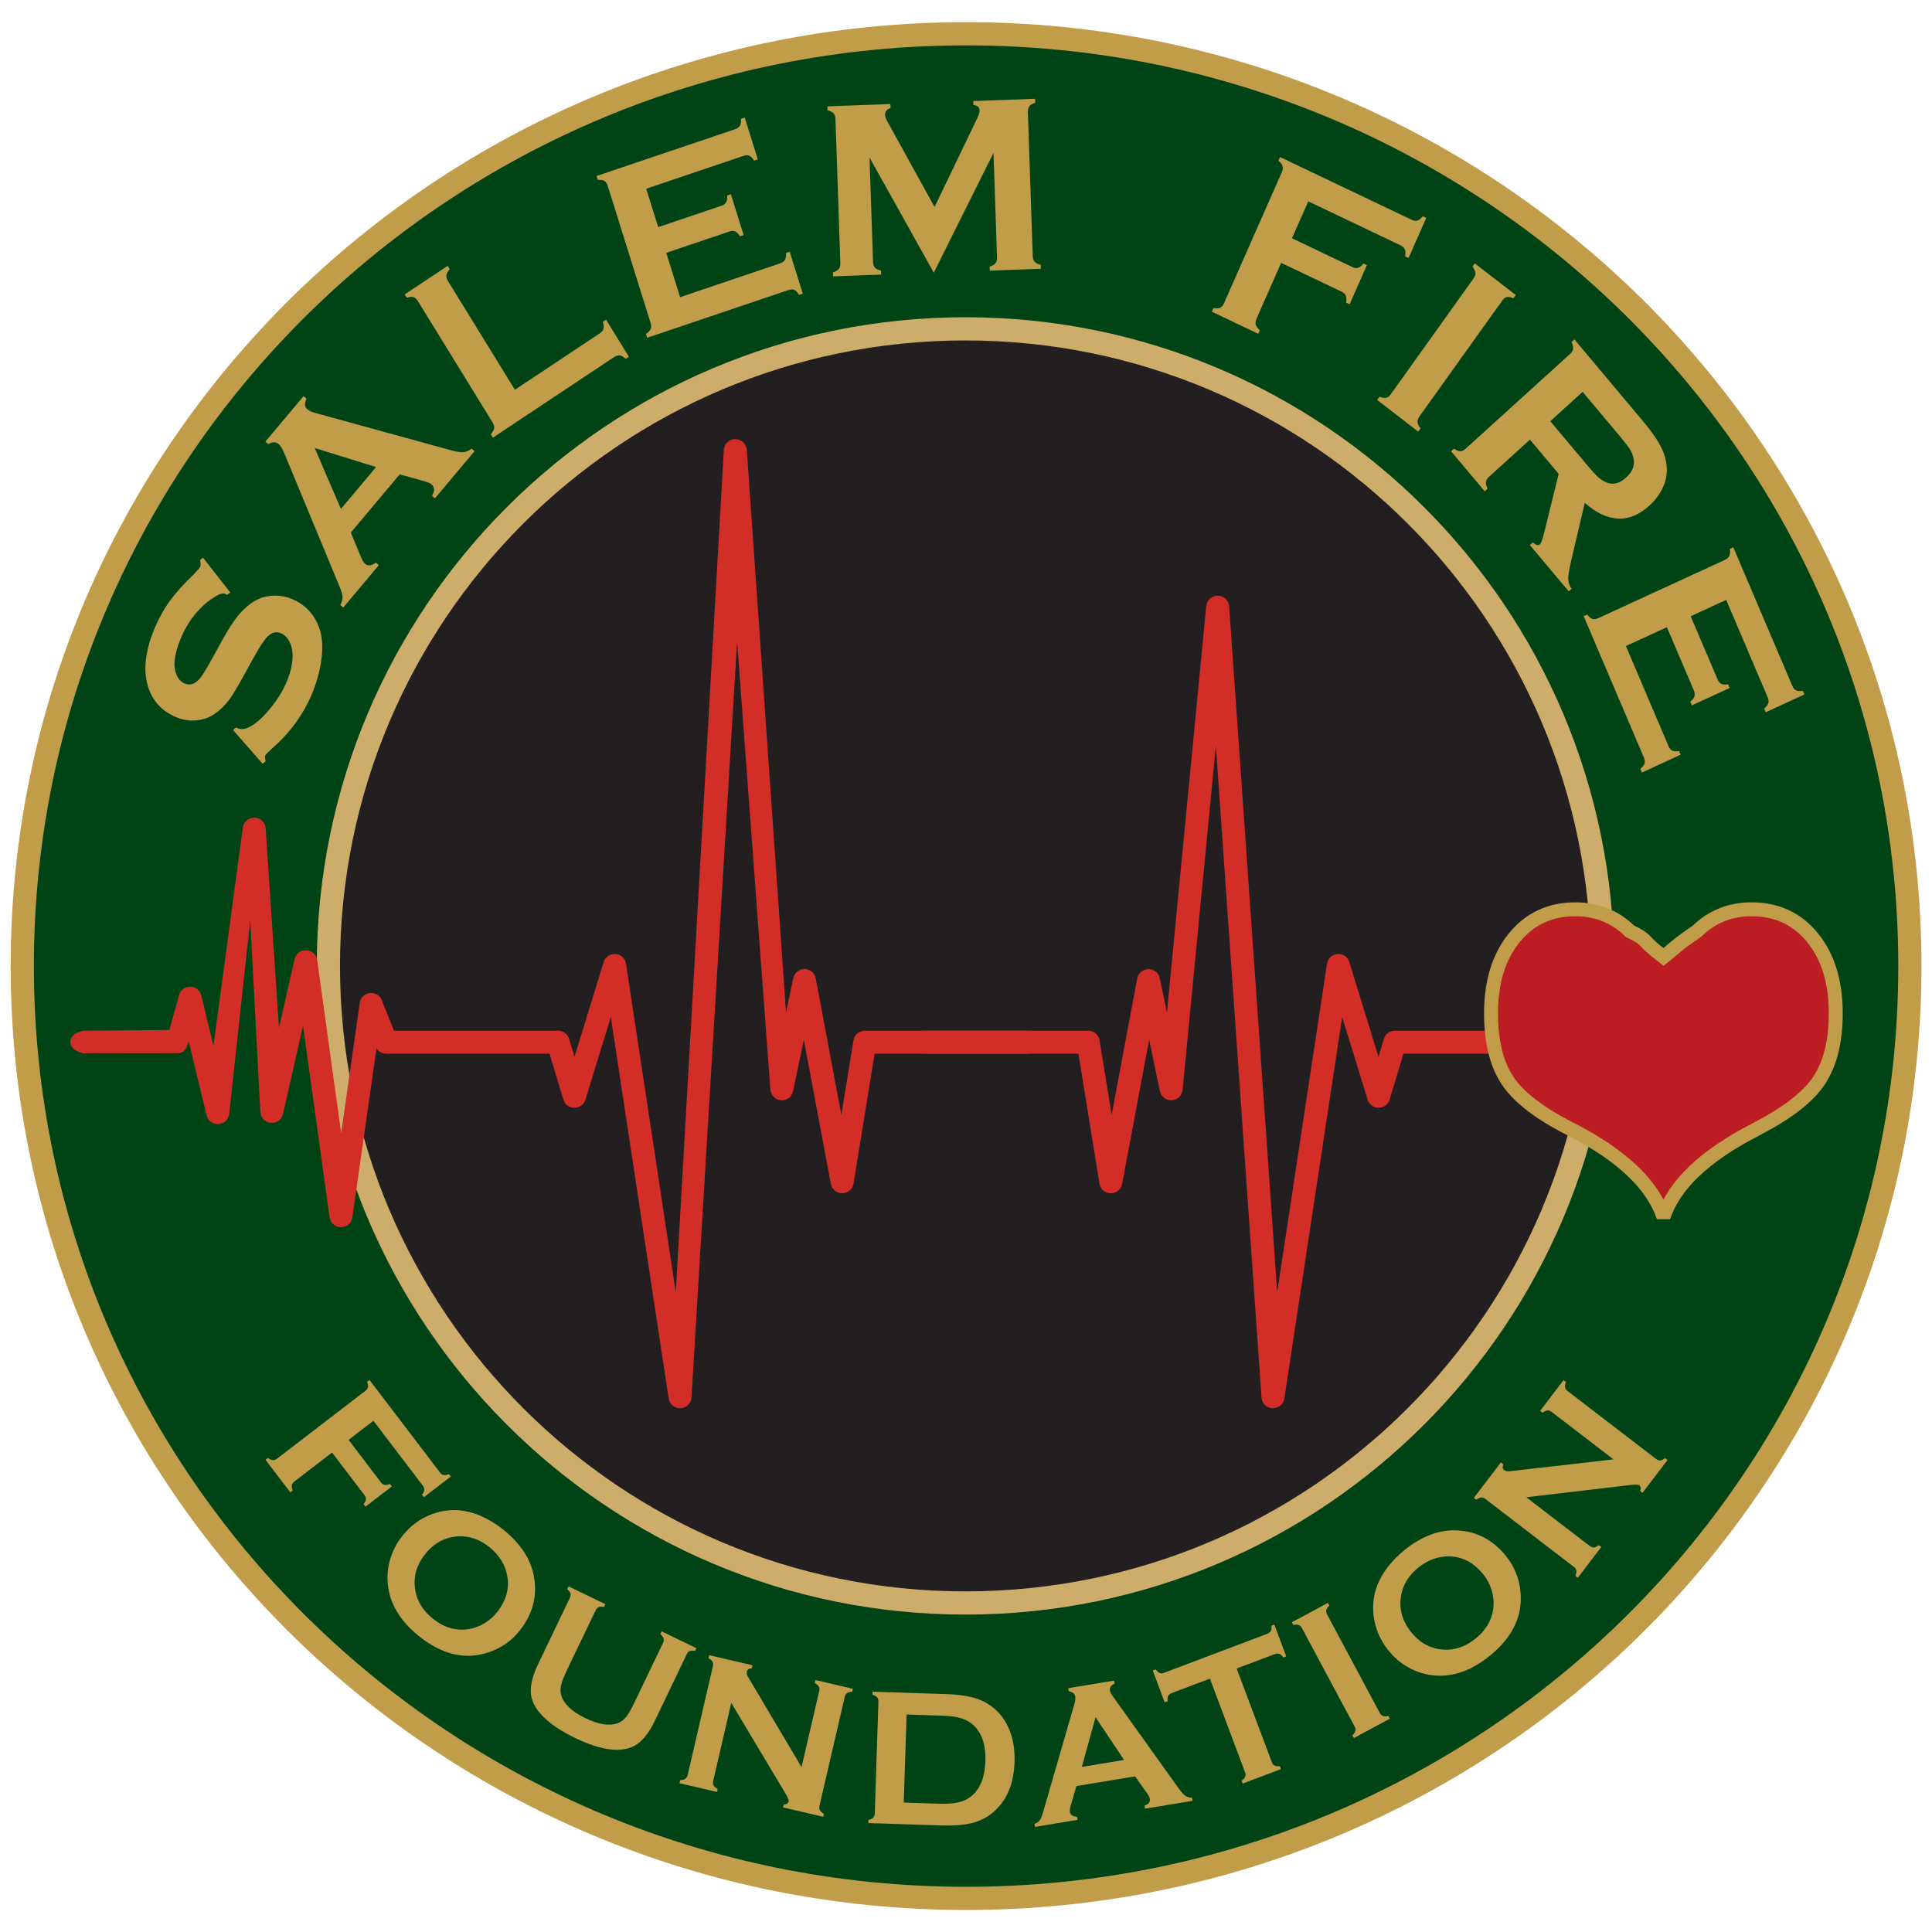 <?xml version="1.0" encoding="UTF-8" standalone="no"?>
<svg xmlns="http://www.w3.org/2000/svg" xmlns:xlink="http://www.w3.org/1999/xlink" xmlns:serif="http://www.serif.com/" width="100%" height="100%" viewBox="0 0 1041 1041" version="1.1" xml:space="preserve" style="fill-rule:evenodd;clip-rule:evenodd;stroke-miterlimit:2;">
    <g transform="matrix(4.167,0,0,4.167,0,10.083)">
        <g transform="matrix(1,0,0,1,1.38,-0.447)">
            <path d="M245.58,122.947C245.58,56.367 190.941,2.394 123.54,2.394C56.139,2.394 1.5,56.367 1.5,122.947C1.5,189.526 56.139,243.5 123.54,243.5C190.941,243.5 245.58,189.526 245.58,122.947Z" style="fill:rgb(0,68,22);fill-rule:nonzero;"></path>
        </g>
        <g transform="matrix(1,0,0,1,1.38,-0.447)">
            <path d="M245.58,122.947C245.58,56.367 190.941,2.394 123.54,2.394C56.139,2.394 1.5,56.367 1.5,122.947C1.5,189.526 56.139,243.5 123.54,243.5C190.941,243.5 245.58,189.526 245.58,122.947Z" style="fill:none;stroke:rgb(193,157,74);stroke-width:3px;"></path>
        </g>
        <g transform="matrix(1,0,0,1,1.38,-0.447)">
            <path d="M205.837,122.926C205.837,77.43 168.956,40.549 123.46,40.549C77.964,40.549 41.083,77.43 41.083,122.926C41.083,168.421 77.964,205.303 123.46,205.303C168.956,205.303 205.837,168.421 205.837,122.926Z" style="fill:rgb(35,31,32);fill-rule:nonzero;"></path>
        </g>
        <g transform="matrix(1,0,0,1,1.38,-0.447)">
            <path d="M205.837,122.926C205.837,77.43 168.956,40.549 123.46,40.549C77.964,40.549 41.083,77.43 41.083,122.926C41.083,168.421 77.964,205.303 123.46,205.303C168.956,205.303 205.837,168.421 205.837,122.926Z" style="fill:none;stroke:rgb(205,173,105);stroke-width:3px;"></path>
        </g>
        <g transform="matrix(0.996,0,0,1,2.935,-0.447)">
            <path d="M208.802,190.04C209.378,189.969 209.733,189.984 209.865,190.084C210.089,190.256 210.125,190.503 209.972,190.825L210.289,191.067L213.541,186.814L213.224,186.572C212.977,186.759 212.765,186.858 212.589,186.87C212.413,186.882 212.223,186.809 212.018,186.653L200.585,177.91C200.387,177.759 200.27,177.597 200.236,177.424C200.201,177.251 200.241,177.02 200.357,176.732L200.04,176.49L197.007,180.457L197.324,180.699C197.571,180.512 197.783,180.413 197.959,180.401C198.135,180.389 198.322,180.459 198.52,180.61L206.531,186.736L193.092,188.262C192.76,188.301 192.514,188.259 192.356,188.138C192.125,187.962 192.082,187.704 192.226,187.365L191.91,187.123L188.401,191.712L188.717,191.954C188.965,191.767 189.176,191.668 189.352,191.656C189.528,191.645 189.715,191.714 189.913,191.866L201.347,200.609C201.551,200.765 201.671,200.93 201.706,201.103C201.741,201.276 201.701,201.506 201.585,201.794L201.901,202.036L204.934,198.07L204.618,197.828C204.37,198.015 204.158,198.114 203.982,198.126C203.806,198.137 203.616,198.065 203.412,197.909L195.202,191.631L208.802,190.04ZM185.299,199.278C186.987,199.339 188.433,200.119 189.636,201.621C190.128,202.235 190.489,202.924 190.717,203.687C190.969,204.547 191.025,205.401 190.883,206.247C190.648,207.668 189.892,208.89 188.615,209.914C187.337,210.937 185.976,211.412 184.532,211.337C182.823,211.25 181.393,210.489 180.242,209.052C179.091,207.616 178.659,206.054 178.948,204.367C179.189,202.941 179.942,201.722 181.207,200.709C182.494,199.698 183.858,199.221 185.299,199.278ZM175.385,206.953C175.587,208.599 176.22,210.086 177.284,211.414C178.011,212.321 178.869,213.054 179.859,213.611C180.982,214.243 182.174,214.601 183.435,214.687C185.791,214.851 188.117,214.014 190.411,212.176C193.471,209.724 194.81,206.886 194.428,203.66C194.233,202.008 193.626,200.548 192.609,199.278C190.948,197.205 188.877,196.089 186.396,195.928C184.04,195.763 181.704,196.608 179.39,198.462C176.336,200.973 175.001,203.804 175.385,206.953ZM173.022,221.841C172.982,222.013 172.851,222.206 172.627,222.421L172.815,222.772L177.488,220.261L177.299,219.91C177.008,219.982 176.777,219.986 176.606,219.922C176.435,219.858 176.289,219.713 176.167,219.486L169.354,206.808C169.236,206.588 169.196,206.391 169.234,206.215C169.271,206.04 169.404,205.848 169.632,205.641L169.443,205.29L164.771,207.8L164.96,208.151C165.262,208.083 165.496,208.08 165.661,208.142C165.826,208.204 165.968,208.345 166.086,208.564L172.899,221.243C173.02,221.469 173.062,221.669 173.022,221.841ZM162.534,211.922C162.775,211.832 162.977,211.816 163.142,211.876C163.306,211.936 163.481,212.093 163.665,212.348L164.038,212.207L162.489,208.094L162.117,208.234C162.145,208.547 162.118,208.78 162.034,208.934C161.95,209.087 161.787,209.21 161.547,209.3L148.205,214.324C147.972,214.412 147.775,214.425 147.614,214.364C147.454,214.302 147.277,214.146 147.085,213.895L146.712,214.035L148.261,218.148L148.634,218.008C148.605,217.695 148.632,217.461 148.717,217.308C148.801,217.155 148.959,217.034 149.192,216.946L154.133,215.086L158.674,227.146C158.765,227.387 158.779,227.59 158.717,227.755C158.655,227.92 158.499,228.094 158.249,228.277L158.389,228.65L163.353,226.781L163.213,226.408C162.904,226.436 162.671,226.408 162.516,226.324C162.36,226.241 162.237,226.079 162.147,225.838L157.605,213.778L162.534,211.922ZM137.504,226.504L139.282,220.075L142.986,225.6L137.504,226.504ZM145.959,229.892C146.179,230.201 146.302,230.441 146.331,230.613C146.4,231.031 146.17,231.329 145.643,231.509L145.708,231.902L151.881,230.884L151.816,230.491C151.462,230.482 151.165,230.394 150.927,230.227C150.689,230.06 150.39,229.725 150.029,229.221L141.51,217.35C141.304,217.073 141.182,216.816 141.143,216.578C141.086,216.234 141.288,215.953 141.748,215.734L141.683,215.341L135.737,216.321L135.802,216.714C136.304,216.8 136.586,217.031 136.648,217.408C136.689,217.653 136.645,217.997 136.516,218.439L132.474,232.343C132.331,232.855 132.187,233.206 132.042,233.399C131.897,233.591 131.666,233.747 131.35,233.866L131.414,234.259L136.961,233.344L136.896,232.951C136.326,232.902 136.011,232.698 135.951,232.337C135.92,232.149 135.955,231.878 136.057,231.525L136.797,228.98L144.418,227.723L145.959,229.892ZM114.753,219.721L119.413,219.874C120.543,219.911 121.444,220.055 122.118,220.305C122.792,220.556 123.361,220.958 123.825,221.513C124.657,222.512 125.043,223.924 124.983,225.749C124.901,228.271 124.044,229.942 122.412,230.76C121.651,231.142 120.528,231.309 119.041,231.26L114.381,231.108L114.753,219.721ZM110.43,233.059C110.31,233.188 110.099,233.289 109.798,233.362L109.785,233.761L119.261,234.071C120.83,234.122 122.125,234.025 123.147,233.78C124.169,233.536 125.068,233.102 125.845,232.48C127.697,231.004 128.671,228.802 128.766,225.873C128.821,224.205 128.565,222.74 128,221.475C127.288,219.866 126.147,218.691 124.575,217.95C123.478,217.441 121.892,217.152 119.817,217.084L110.34,216.774L110.327,217.172C110.623,217.265 110.827,217.38 110.939,217.516C111.051,217.653 111.102,217.85 111.094,218.107L110.624,232.48C110.615,232.737 110.551,232.93 110.43,233.059ZM99.039,229.957C99.34,230.454 99.473,230.783 99.435,230.944C99.371,231.219 99.161,231.353 98.804,231.347L98.714,231.735L103.928,232.95L104.019,232.562C103.746,232.413 103.569,232.261 103.486,232.105C103.402,231.949 103.39,231.746 103.449,231.496L106.714,217.478C106.77,217.235 106.87,217.062 107.014,216.959C107.157,216.856 107.383,216.798 107.693,216.785L107.784,216.397L102.921,215.265L102.831,215.653C103.103,215.801 103.28,215.954 103.364,216.109C103.446,216.265 103.46,216.464 103.403,216.707L101.115,226.529L94.196,214.907C94.024,214.62 93.961,214.379 94.006,214.185C94.072,213.902 94.289,213.757 94.658,213.749L94.748,213.361L89.121,212.05L89.031,212.438C89.303,212.587 89.481,212.739 89.564,212.895C89.647,213.05 89.66,213.25 89.604,213.492L86.338,227.51C86.28,227.761 86.179,227.938 86.036,228.04C85.892,228.144 85.666,228.202 85.356,228.215L85.266,228.603L90.128,229.735L90.219,229.347C89.947,229.199 89.769,229.046 89.686,228.891C89.603,228.735 89.591,228.532 89.649,228.281L91.993,218.216L99.039,229.957ZM86.596,211.527C86.759,211.458 86.992,211.451 87.298,211.505L87.47,211.146L82.96,208.976L82.787,209.335C83.021,209.539 83.161,209.727 83.208,209.897C83.255,210.067 83.223,210.268 83.111,210.5L79.435,218.14C79.01,219.023 78.647,219.652 78.347,220.028C78.046,220.404 77.697,220.671 77.298,220.829C76.213,221.246 74.799,221.036 73.056,220.197C71.321,219.362 70.278,218.39 69.927,217.282C69.794,216.868 69.781,216.426 69.887,215.957C69.993,215.488 70.259,214.812 70.684,213.929L74.36,206.289C74.472,206.057 74.61,205.905 74.777,205.833C74.943,205.761 75.175,205.755 75.472,205.815L75.645,205.456L70.866,203.156L70.693,203.515C70.926,203.72 71.066,203.907 71.113,204.077C71.16,204.247 71.128,204.448 71.017,204.68L66.887,213.263C66.368,214.34 66.064,215.336 65.974,216.25C65.888,217.176 66.112,218.049 66.649,218.868C67.565,220.277 69.242,221.567 71.68,222.741C75.053,224.364 77.628,224.709 79.403,223.776C80.39,223.256 81.274,222.185 82.055,220.562L86.186,211.979C86.297,211.747 86.434,211.596 86.596,211.527ZM62.902,201.777C63.211,203.438 62.764,205.019 61.561,206.52C61.069,207.135 60.475,207.636 59.78,208.025C58.996,208.459 58.175,208.699 57.318,208.746C55.88,208.826 54.522,208.354 53.245,207.331C51.967,206.307 51.208,205.082 50.966,203.656C50.678,201.97 51.11,200.408 52.261,198.972C53.412,197.535 54.842,196.774 56.551,196.687C57.995,196.612 59.35,197.081 60.614,198.094C61.881,199.131 62.644,200.358 62.902,201.777ZM53.251,193.774C51.688,194.33 50.375,195.272 49.311,196.6C48.584,197.507 48.056,198.504 47.728,199.591C47.356,200.825 47.266,202.067 47.458,203.316C47.811,205.652 49.134,207.739 51.429,209.577C54.488,212.029 57.55,212.717 60.615,211.641C62.185,211.091 63.478,210.181 64.495,208.911C66.156,206.838 66.795,204.574 66.411,202.117C66.058,199.782 64.725,197.687 62.411,195.832C59.294,193.399 56.241,192.713 53.251,193.774ZM44.346,191.322C44.502,191.526 44.574,191.717 44.561,191.894C44.548,192.071 44.449,192.282 44.265,192.528L44.507,192.844L47.92,190.235L47.678,189.918C47.393,190.031 47.164,190.071 46.989,190.037C46.814,190.004 46.649,189.885 46.492,189.681L42.31,184.211L45.534,181.745L51.933,190.113C52.084,190.311 52.155,190.497 52.145,190.672C52.135,190.846 52.035,191.059 51.844,191.309L52.086,191.626L55.578,188.956L55.336,188.639C55.045,188.757 54.814,188.798 54.642,188.762C54.471,188.726 54.309,188.609 54.158,188.411L45.022,176.463L44.705,176.705C44.821,176.993 44.861,177.223 44.826,177.396C44.791,177.569 44.672,177.734 44.467,177.89L33.044,186.626C32.839,186.782 32.648,186.854 32.473,186.843C32.297,186.831 32.085,186.732 31.838,186.545L31.521,186.787L34.743,191L35.06,190.758C34.942,190.482 34.902,190.255 34.937,190.076C34.973,189.897 35.093,189.73 35.298,189.573L40.164,185.852L44.346,191.322Z" style="fill:rgb(193,157,74);fill-rule:nonzero;"></path>
        </g>
        <g transform="matrix(0.962,0,0,1,6.537,-1.531)">
            <path d="M220.875,88.374C221.005,88.67 221.034,88.926 220.961,89.146C220.888,89.367 220.701,89.602 220.401,89.852L220.61,90.324L225.693,88.073L225.484,87.602C225.087,87.66 224.785,87.641 224.578,87.545C224.371,87.449 224.202,87.253 224.072,86.959L220.457,78.796L225.231,76.683L230.802,89.265C230.933,89.559 230.963,89.816 230.893,90.035C230.823,90.254 230.635,90.49 230.329,90.743L230.538,91.214L235.739,88.912L235.53,88.44C235.138,88.496 234.837,88.476 234.628,88.381C234.418,88.286 234.248,88.091 234.117,87.797L226.184,69.881L225.713,70.09C225.771,70.488 225.752,70.79 225.656,70.996C225.56,71.203 225.359,71.374 225.055,71.509L208.038,79.044C207.733,79.179 207.472,79.212 207.254,79.145C207.036,79.076 206.8,78.888 206.545,78.578L206.073,78.786L214.163,97.055C214.294,97.35 214.325,97.606 214.257,97.824C214.189,98.042 214,98.279 213.69,98.534L213.899,99.006L219.099,96.702L218.891,96.231C218.494,96.29 218.191,96.27 217.984,96.174C217.777,96.079 217.608,95.882 217.478,95.588L211.75,82.652L217.26,80.212L220.875,88.374ZM205.93,49.781L210.804,55.365C211.539,56.207 212.027,56.811 212.269,57.178C212.51,57.545 212.677,57.944 212.77,58.377C212.975,59.282 212.644,60.112 211.778,60.867C210.912,61.623 210.045,61.838 209.177,61.513C208.775,61.364 208.402,61.141 208.057,60.843C207.712,60.546 207.179,59.984 206.459,59.159L201.585,53.575L205.93,49.781ZM202.714,60.382L200.763,67.998C200.536,68.864 200.35,69.363 200.204,69.489C199.978,69.687 199.652,69.608 199.228,69.252L198.839,69.591L204.065,75.578L204.453,75.239C204.145,74.837 203.992,74.405 203.993,73.941C203.994,73.475 204.148,72.61 204.455,71.345L206.224,64.133C209.306,66.733 212.198,66.853 214.901,64.494C215.694,63.802 216.308,63.002 216.743,62.095C217.187,61.151 217.341,60.175 217.204,59.169C217.088,58.3 216.779,57.433 216.279,56.565C215.778,55.697 214.977,54.632 213.875,53.37L204.826,43.003L204.438,43.342C204.611,43.704 204.682,43.998 204.652,44.225C204.621,44.451 204.48,44.674 204.23,44.892L190.197,57.141C189.954,57.353 189.718,57.459 189.49,57.458C189.261,57.458 188.98,57.348 188.645,57.127L188.256,57.467L192.77,62.637L193.158,62.298C192.984,61.951 192.912,61.661 192.943,61.428C192.974,61.193 193.111,60.97 193.354,60.76L198.853,55.959L202.714,60.382ZM179.521,50.553C179.297,50.601 178.999,50.553 178.624,50.408L178.317,50.822L183.826,54.916L184.134,54.502C183.89,54.201 183.758,53.932 183.739,53.697C183.719,53.462 183.809,53.211 184.008,52.943L195.118,37.993C195.31,37.734 195.519,37.578 195.746,37.526C195.972,37.473 196.269,37.524 196.637,37.677L196.945,37.263L191.436,33.169L191.128,33.583C191.374,33.899 191.506,34.172 191.525,34.399C191.543,34.627 191.456,34.87 191.264,35.129L180.154,50.079C179.955,50.347 179.744,50.504 179.521,50.553ZM173.507,36.813C173.809,36.952 174.007,37.127 174.1,37.337C174.192,37.548 174.207,37.849 174.146,38.241L174.615,38.456L176.932,33.403L176.463,33.188C176.207,33.489 175.968,33.674 175.748,33.742C175.528,33.809 175.267,33.774 174.964,33.635L166.864,29.921L169.054,25.146L181.445,30.828C181.738,30.962 181.932,31.132 182.026,31.338C182.121,31.543 182.136,31.847 182.07,32.249L182.538,32.465L184.909,27.293L184.44,27.079C184.179,27.39 183.94,27.576 183.722,27.64C183.504,27.702 183.249,27.667 182.956,27.532L165.263,19.42L165.048,19.888C165.354,20.147 165.54,20.386 165.605,20.605C165.67,20.824 165.634,21.085 165.495,21.387L157.738,38.304C157.599,38.607 157.426,38.805 157.217,38.899C157.009,38.992 156.707,39.007 156.31,38.944L156.096,39.412L162.335,42.273L162.55,41.805C162.248,41.56 162.064,41.325 161.996,41.099C161.928,40.873 161.964,40.608 162.103,40.306L165.407,33.099L173.507,36.813ZM126.746,18.885L127.219,32.379C127.23,32.712 127.161,32.97 127.012,33.152C126.863,33.335 126.602,33.481 126.229,33.591L126.247,34.106L133.107,33.866L133.089,33.35C132.699,33.257 132.426,33.126 132.27,32.96C132.113,32.794 132.029,32.544 132.018,32.211L131.365,13.596C131.354,13.274 131.42,13.024 131.564,12.847C131.709,12.67 131.972,12.521 132.355,12.4L132.337,11.885L124.026,12.176L124.044,12.692C124.582,12.727 124.859,12.964 124.875,13.404C124.883,13.63 124.761,13.994 124.51,14.497L118.825,25.879L112.43,14.727C112.27,14.453 112.187,14.209 112.179,13.994C112.163,13.533 112.405,13.229 112.905,13.082L112.887,12.567L104.414,12.864L104.432,13.379C104.822,13.473 105.095,13.603 105.252,13.77C105.408,13.936 105.492,14.18 105.503,14.502L106.156,33.118C106.168,33.45 106.101,33.705 105.957,33.882C105.813,34.059 105.549,34.209 105.167,34.329L105.185,34.845L111.642,34.618L111.624,34.103C111.234,34.009 110.96,33.879 110.804,33.712C110.648,33.546 110.564,33.296 110.552,32.963L110.079,19.469L118.719,34.37L126.746,18.885ZM91.247,29.046C91.554,28.947 91.813,28.945 92.025,29.039C92.236,29.135 92.451,29.344 92.669,29.669L93.16,29.509L91.442,24.222L90.951,24.382C90.969,24.783 90.919,25.081 90.802,25.277C90.685,25.474 90.473,25.621 90.167,25.721L81.677,28.48L80.064,23.515L93.15,19.262C93.457,19.162 93.715,19.159 93.926,19.251C94.137,19.343 94.352,19.554 94.572,19.884L95.063,19.725L93.305,14.315L92.814,14.475C92.83,14.87 92.78,15.168 92.664,15.366C92.548,15.565 92.336,15.714 92.03,15.814L73.396,21.87L73.555,22.36C73.956,22.343 74.255,22.393 74.451,22.51C74.647,22.627 74.797,22.844 74.899,23.16L80.652,40.86C80.754,41.176 80.761,41.44 80.671,41.649C80.581,41.86 80.369,42.075 80.034,42.297L80.194,42.787L99.196,36.612C99.502,36.512 99.76,36.507 99.97,36.597C100.18,36.687 100.396,36.899 100.618,37.234L101.108,37.075L99.35,31.665L98.86,31.825C98.877,32.226 98.827,32.524 98.71,32.72C98.593,32.917 98.381,33.064 98.075,33.164L84.62,37.537L82.758,31.805L91.247,29.046ZM53.427,35.465C53.248,35.184 53.174,34.928 53.205,34.698C53.236,34.468 53.389,34.207 53.662,33.918L53.385,33.483L47.602,37.182L47.88,37.616C48.264,37.498 48.565,37.472 48.784,37.535C49.004,37.599 49.203,37.771 49.382,38.051L59.41,53.729C59.59,54.01 59.663,54.263 59.628,54.489C59.594,54.715 59.444,54.977 59.176,55.276L59.453,55.71L75.755,45.283C76.036,45.103 76.289,45.032 76.515,45.066C76.741,45.099 77.003,45.25 77.302,45.518L77.736,45.24L74.672,40.448L74.237,40.726C74.355,41.11 74.382,41.411 74.318,41.632C74.255,41.85 74.082,42.049 73.802,42.229L62.414,49.513L53.427,35.465ZM39.028,64.921L35.508,57.039L43.756,59.504L39.028,64.921ZM50.259,61.34C50.732,61.468 51.054,61.606 51.224,61.754C51.637,62.114 51.654,62.602 51.275,63.215L51.663,63.554L56.988,57.454L56.599,57.115C56.238,57.398 55.87,57.555 55.495,57.584C55.12,57.613 54.545,57.525 53.77,57.318L35.489,52.484C35.056,52.377 34.722,52.22 34.487,52.015C34.147,51.719 34.117,51.272 34.396,50.674L34.007,50.335L28.879,56.21L29.268,56.549C29.839,56.222 30.311,56.22 30.683,56.545C30.926,56.757 31.165,57.136 31.4,57.684L38.815,74.892C39.094,75.521 39.24,75.99 39.253,76.302C39.267,76.613 39.165,76.959 38.947,77.339L39.335,77.678L44.119,72.197L43.731,71.858C43.121,72.279 42.638,72.334 42.282,72.023C42.096,71.861 41.908,71.561 41.718,71.125L40.361,67.975L46.935,60.444L50.259,61.34ZM20.086,71.54C20.192,71.915 20.199,72.205 20.107,72.412C20.051,72.539 19.783,72.838 19.304,73.308C17.868,74.657 16.774,75.829 16.021,76.823C15.268,77.817 14.607,78.958 14.037,80.244C12.68,83.309 12.395,85.931 13.181,88.113C13.775,89.773 14.922,90.98 16.622,91.733C17.654,92.19 18.671,92.364 19.671,92.256C20.782,92.137 21.757,91.727 22.595,91.029C23.188,90.54 23.695,90.013 24.115,89.447C24.536,88.882 25.162,87.873 25.994,86.42L27.234,84.255C28.075,82.806 28.704,81.875 29.122,81.461C29.724,80.87 30.358,80.722 31.024,81.017C31.466,81.212 31.822,81.552 32.094,82.037C32.366,82.522 32.512,83.074 32.53,83.693C32.563,84.811 32.29,86.024 31.711,87.33C31.181,88.528 30.413,89.704 29.409,90.857C28.405,92.011 27.477,92.78 26.625,93.166C26.064,93.423 25.563,93.454 25.121,93.259C25.082,93.241 25.018,93.213 24.93,93.173L24.534,93.509L28.504,97.875L28.915,97.546C28.82,97.176 28.801,96.926 28.858,96.798C28.906,96.69 29.179,96.418 29.678,95.981C32.103,93.953 33.905,91.61 35.084,88.947C35.74,87.464 36.174,85.993 36.385,84.536C36.674,82.585 36.501,80.975 35.865,79.706C35.17,78.306 34.116,77.293 32.703,76.667C31.81,76.272 30.885,76.094 29.928,76.134C28.971,76.176 28.104,76.423 27.327,76.877C26.575,77.331 25.883,77.928 25.251,78.663C24.62,79.4 23.926,80.423 23.17,81.733L21.91,83.942C21.066,85.424 20.471,86.371 20.125,86.781C19.446,87.574 18.728,87.802 17.973,87.467C17.511,87.263 17.164,86.895 16.93,86.362C16.697,85.83 16.61,85.231 16.67,84.564C16.767,83.657 17.047,82.681 17.508,81.64C18.551,79.282 20.07,77.499 22.062,76.29C22.697,75.89 23.182,75.764 23.515,75.912C23.574,75.938 23.651,75.978 23.745,76.031L24.163,75.723L20.491,71.225L20.086,71.54Z" style="fill:rgb(193,157,74);fill-rule:nonzero;"></path>
        </g>
        <g transform="matrix(1,0,0,1,1.38,-0.447)">
            <clipPath id="_clip1">
                <rect x="7.709" y="54.809" width="185.171" height="125.311"></rect>
            </clipPath>
            <g clip-path="url(#_clip1)">
                <path d="M9.186,131.318L20.527,131.204L21.783,126.655C21.986,126.009 22.574,125.591 23.252,125.614C23.93,125.636 24.489,126.092 24.648,126.752L26.222,133.256L30.013,105.082C30.096,104.309 30.757,103.734 31.534,103.755C32.311,103.776 32.937,104.387 32.978,105.165L34.691,130.949L36.708,122.058C36.868,121.351 37.495,120.872 38.221,120.902C38.946,120.933 39.535,121.465 39.636,122.186L42.734,144.545L45.138,127.705C45.234,127.028 45.753,126.519 46.434,126.435C47.111,126.356 47.739,126.73 47.99,127.362L49.567,131.304L70.78,131.304C71.448,131.304 72.01,131.722 72.204,132.359L72.907,134.679L76.673,122.436C76.879,121.764 77.508,121.338 78.207,121.39C78.91,121.443 79.463,121.957 79.569,122.652L86.002,165.112L92.216,56.192C92.269,55.418 92.906,54.819 93.68,54.809C94.457,54.799 95.108,55.381 95.183,56.154L100.259,128.949L101.186,124.524C101.331,123.821 101.942,123.333 102.658,123.337C103.374,123.346 103.972,123.847 104.104,124.55L107.413,142.194L108.978,132.553C109.092,131.827 109.707,131.304 110.445,131.304L131.618,131.304C132.44,131.304 133.108,131.973 133.108,132.79C133.108,133.612 132.44,134.28 131.618,134.28L111.711,134.28L108.986,151.075C108.868,151.796 108.266,152.315 107.536,152.328C106.807,152.332 106.191,151.827 106.055,151.111L102.561,132.478L101.173,139.114C101.023,139.839 100.373,140.335 99.634,140.296C98.896,140.256 98.307,139.689 98.237,138.951L93.934,80.965L88.033,178.739C87.98,179.499 87.369,180.088 86.609,180.119C85.849,180.15 85.194,179.609 85.08,178.858L77.604,129.542L74.317,140.221C74.12,140.858 73.557,141.271 72.889,141.271C72.226,141.267 71.663,140.849 71.47,140.212L69.677,134.28L48.561,134.28C48.034,134.28 47.572,134.02 47.304,133.589L44.184,155.435C44.079,156.178 43.455,156.714 42.707,156.714C41.96,156.714 41.341,156.169 41.235,155.43L37.803,130.672L35.219,142.062C35.053,142.792 34.386,143.28 33.641,143.218C32.897,143.152 32.322,142.559 32.282,141.812L30.977,117.018L28.258,142.058C28.18,142.783 27.603,143.336 26.875,143.381C26.148,143.429 25.504,142.954 25.333,142.247L23.013,132.658L22.832,133.238C22.69,133.691 22.359,134.031 21.938,134.187C21.775,134.247 9.371,134.2 9.186,134.2" style="fill:rgb(211,45,39);"></path>
                <path d="M142.363,142.194L145.671,124.55C145.802,123.847 146.401,123.346 147.117,123.337C147.835,123.333 148.443,123.821 148.589,124.524L149.516,128.949L154.593,76.404C154.667,75.631 155.316,75.049 156.094,75.059C156.87,75.069 157.505,75.668 157.559,76.442L163.771,165.112L170.207,122.652C170.313,121.957 170.867,121.443 171.568,121.39C172.269,121.338 172.893,121.764 173.1,122.436L176.868,134.679L177.57,132.359C177.763,131.722 178.328,131.304 178.994,131.304L197.442,131.304L198.904,126.655C199.108,126.009 199.696,125.591 200.373,125.614C201.051,125.636 201.611,126.092 201.77,126.752L203.343,133.256L207.134,98.333C207.218,97.559 207.878,96.985 208.656,97.005C209.433,97.026 210.059,97.637 210.1,98.415L211.812,130.949L213.829,122.058C213.99,121.351 214.617,120.872 215.342,120.902C216.067,120.933 216.656,121.465 216.757,122.186L219.856,144.545L222.259,127.705C222.356,127.028 222.875,126.519 223.556,126.435C224.232,126.356 224.861,126.73 225.111,127.362L226.689,131.304L247.902,131.304C248.57,131.304 249.133,131.722 249.324,132.359L250.028,134.679L253.795,122.436C254.002,121.764 254.629,121.338 255.327,121.39C256.031,121.443 256.584,121.957 256.69,122.652L263.123,165.112L269.338,76.442C269.389,75.668 270.029,75.069 270.8,75.059C271.579,75.049 272.229,75.631 272.303,76.404L277.379,128.949L278.306,124.524C278.452,123.821 279.062,123.333 279.78,123.337C280.495,123.346 281.094,123.847 281.224,124.55L284.534,142.194L286.098,132.553C286.213,131.827 286.827,131.304 287.567,131.304L337.99,131.304C338.811,131.304 339.479,131.973 339.479,132.79C339.479,133.612 338.811,134.28 337.99,134.28L288.832,134.28L286.107,151.075C285.988,151.796 285.387,152.315 284.658,152.328C283.927,152.332 283.313,151.827 283.175,151.111L279.683,132.478L278.293,139.114C278.144,139.839 277.494,140.335 276.756,140.296C276.018,140.256 275.428,139.689 275.359,138.951L271.057,94.465L265.155,178.739C265.101,179.499 264.491,180.088 263.731,180.119C262.97,180.15 262.315,179.609 262.201,178.858L254.726,129.542L251.439,140.221C251.241,140.858 250.678,141.271 250.01,141.271C249.346,141.267 248.784,140.849 248.59,140.212L246.797,134.28L225.683,134.28C225.155,134.28 224.694,134.02 224.426,133.589L221.306,155.435C221.2,156.178 220.576,156.714 219.829,156.714C219.082,156.714 218.462,156.169 218.357,155.43L214.925,130.672L212.341,142.062C212.175,142.792 211.508,143.28 210.763,143.218C210.018,143.152 209.444,142.559 209.404,141.812L208.099,117.018L205.38,142.058C205.302,142.783 204.725,143.336 203.997,143.381C203.269,143.429 202.625,142.954 202.454,142.247L200.135,132.658L199.954,133.238C199.756,133.867 199.196,134.28 198.534,134.28L180.099,134.28L178.305,140.212C178.114,140.849 177.549,141.267 176.885,141.271C176.22,141.271 175.655,140.858 175.459,140.221L172.172,129.542L164.697,178.858C164.583,179.609 163.928,180.15 163.166,180.119C162.406,180.088 161.795,179.499 161.742,178.739L155.838,94.465L151.539,138.951C151.467,139.689 150.879,140.256 150.138,140.296C149.401,140.335 148.753,139.839 148.601,139.114L147.213,132.478L143.72,151.111C143.586,151.827 142.969,152.332 142.239,152.328C141.511,152.315 140.905,151.796 140.789,151.075L138.066,134.28L118.156,134.28C117.337,134.28 116.668,133.612 116.668,132.79C116.668,131.973 117.337,131.304 118.156,131.304L139.33,131.304C140.066,131.304 140.683,131.827 140.799,132.553L142.363,142.194Z" style="fill:rgb(211,45,39);"></path>
            </g>
        </g>
        <g transform="matrix(1,0,0,1,1.38,-0.447)">
            <path d="M11.787,132.763C11.787,133.561 10.874,134.208 9.748,134.208C8.622,134.208 7.709,133.561 7.709,132.763C7.709,131.965 8.622,131.318 9.748,131.318C10.874,131.318 11.787,131.965 11.787,132.763Z" style="fill:rgb(211,45,39);"></path>
        </g>
        <g transform="matrix(1,0,0,1,1.38,-0.447)">
            <path d="M209.379,118.439C207.447,116.55 205.089,115.606 202.304,115.606C199.047,115.606 196.419,116.835 194.42,119.295C192.42,121.754 191.42,125.008 191.42,129.055C191.42,132.646 192.107,135.51 193.483,137.647C194.858,139.785 197.52,141.871 201.469,143.905C201.604,143.967 201.789,144.061 202.026,144.185C208.421,147.506 212.319,151.242 213.72,155.393C215.087,151.263 218.994,147.527 225.44,144.185L225.946,143.905C229.878,141.871 232.536,139.775 233.92,137.616C235.303,135.458 235.995,132.604 235.995,129.055C235.995,125.008 234.999,121.754 233.008,119.295C231.017,116.835 228.385,115.606 225.111,115.606C222.343,115.606 219.989,116.55 218.049,118.439C215.207,120.436 216.665,119.36 213.72,121.77C210.541,119.36 211.999,119.719 209.379,118.439Z" style="fill:rgb(187,29,35);fill-rule:nonzero;"></path>
        </g>
        <g transform="matrix(1,0,0,1,1.38,-0.447)">
            <path d="M209.379,118.439C207.447,116.55 205.089,115.606 202.304,115.606C199.047,115.606 196.419,116.835 194.42,119.295C192.42,121.754 191.42,125.008 191.42,129.055C191.42,132.646 192.107,135.51 193.483,137.647C194.858,139.785 197.52,141.871 201.469,143.905C201.604,143.967 201.789,144.061 202.026,144.185C208.421,147.506 212.319,151.242 213.72,155.393C215.087,151.263 218.994,147.527 225.44,144.185L225.946,143.905C229.878,141.871 232.536,139.775 233.92,137.616C235.303,135.458 235.995,132.604 235.995,129.055C235.995,125.008 234.999,121.754 233.008,119.295C231.017,116.835 228.385,115.606 225.111,115.606C222.343,115.606 219.989,116.55 218.049,118.439C215.207,120.436 216.665,119.36 213.72,121.77C210.541,119.36 211.999,119.719 209.379,118.439Z" style="fill:none;stroke:rgb(193,157,74);stroke-width:1.8px;stroke-linecap:round;"></path>
        </g>
    </g>
</svg>
